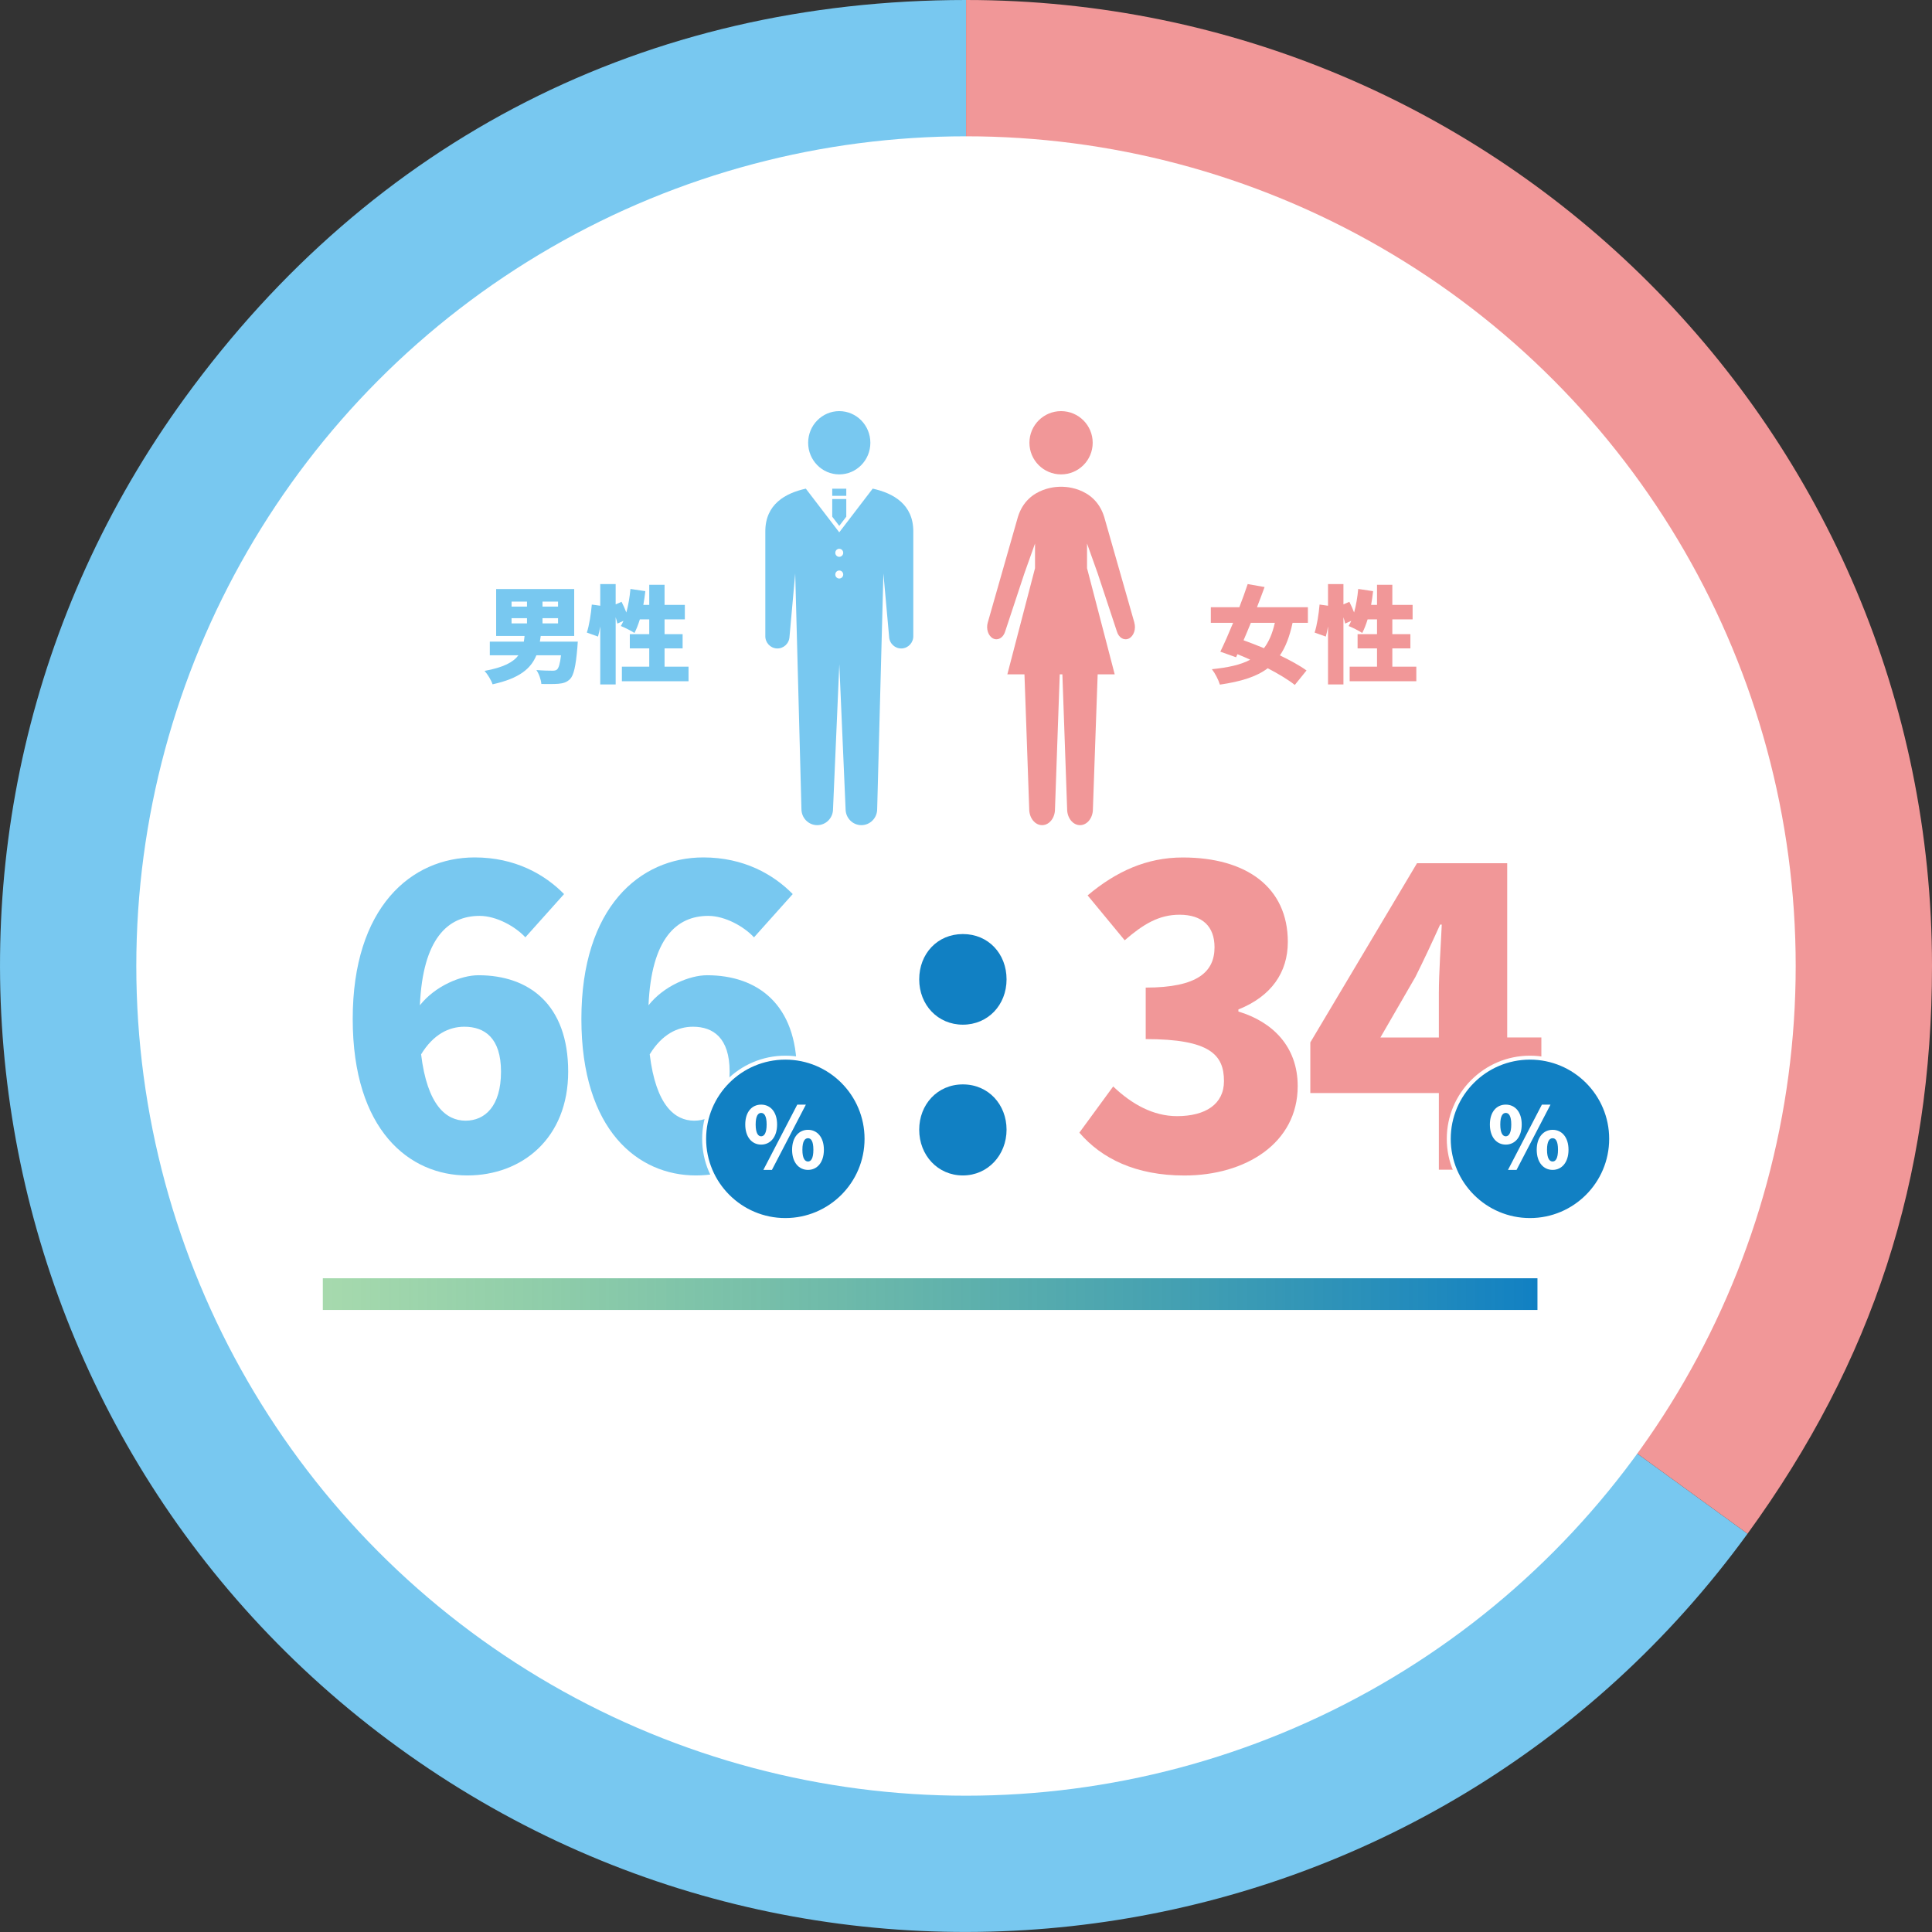 <?xml version="1.0" encoding="UTF-8"?>
<svg id="_レイヤー_1" data-name="レイヤー 1" xmlns="http://www.w3.org/2000/svg" xmlns:xlink="http://www.w3.org/1999/xlink" version="1.1" viewBox="0 0 365.84 365.84">
  <rect x="0" y="0" width="365.84" height="365.84" fill="#333333" stroke="none"/>
  <defs>
    <style>
      .cls-1 {
        fill: #f19798;
      }

      .cls-1, .cls-2, .cls-3, .cls-4, .cls-5 {
        stroke-width: 0px;
      }

      .cls-2 {
        fill: #78c8f0;
      }

      .cls-3 {
        fill: url(#_名称未設定グラデーション_3);
      }

      .cls-4 {
        fill: #1180c3;
      }

      .cls-5 {
        fill: #fff;
      }
    </style>
    <linearGradient id="_名称未設定グラデーション_3" data-name="名称未設定グラデーション 3" x1="61.13" y1="245.05" x2="291.13" y2="245.05" gradientUnits="userSpaceOnUse">
      <stop offset="0" stop-color="#4db45c" stop-opacity=".5"/>
      <stop offset="1" stop-color="#1180c3"/>
    </linearGradient>
  </defs>
  <g>
    <g>
      <path class="cls-2" d="M182.93,182.91l147.98,107.51c-59.38,81.73-173.77,99.84-255.49,40.47C-6.31,271.51-24.43,157.13,34.95,75.4,70.57,26.36,122.31,0,182.93,0v182.91Z"/>
      <path class="cls-1" d="M182.93,182.91V0c101.02,0,182.91,81.89,182.91,182.91,0,40.41-11.18,74.82-34.93,107.51l-147.98-107.51Z"/>
    </g>
    <circle class="cls-5" cx="182.92" cy="182.92" r="157.11"/>
  </g>
  <g>
    <rect class="cls-3" x="61.13" y="242.05" width="230" height="6"/>
    <g>
      <path class="cls-2" d="M99.48,177.49c-1.87-2.03-5.46-4.06-8.66-4.06-6.01,0-10.76,4.29-11.31,16.93,2.89-3.67,7.8-5.69,11.08-5.69,9.67,0,17,5.62,17,18.25s-8.74,19.66-19.11,19.66c-10.92,0-21.69-8.5-21.69-29.64s11.08-30.58,23.09-30.58c7.64,0,13.26,3.2,16.93,6.94l-7.33,8.19ZM94.87,202.92c0-6.4-3.12-8.5-6.94-8.5-2.89,0-5.85,1.4-8.19,5.23,1.17,9.67,4.76,12.56,8.42,12.56s6.71-2.73,6.71-9.28Z"/>
      <path class="cls-2" d="M142.77,177.49c-1.87-2.03-5.46-4.06-8.66-4.06-6.01,0-10.76,4.29-11.31,16.93,2.89-3.67,7.8-5.69,11.08-5.69,9.67,0,17,5.62,17,18.25s-8.74,19.66-19.11,19.66c-10.92,0-21.68-8.5-21.68-29.64s11.08-30.58,23.09-30.58c7.64,0,13.26,3.2,16.93,6.94l-7.33,8.19ZM138.16,202.92c0-6.4-3.12-8.5-6.94-8.5-2.89,0-5.85,1.4-8.19,5.23,1.17,9.67,4.76,12.56,8.42,12.56s6.71-2.73,6.71-9.28Z"/>
      <path class="cls-4" d="M174.06,185.45c0-4.84,3.43-8.58,8.27-8.58s8.27,3.74,8.27,8.58-3.51,8.58-8.27,8.58-8.27-3.74-8.27-8.58ZM174.06,213.92c0-4.76,3.43-8.58,8.27-8.58s8.27,3.82,8.27,8.58-3.51,8.66-8.27,8.66-8.27-3.82-8.27-8.66Z"/>
      <path class="cls-1" d="M204.39,214.47l6.4-8.74c3.51,3.35,7.57,5.62,12.09,5.62,5.38,0,8.89-2.26,8.89-6.63,0-4.99-2.65-7.96-14.82-7.96v-9.75c9.91,0,13.03-3.04,13.03-7.64,0-3.98-2.34-6.16-6.63-6.16-3.9,0-6.86,1.79-10.38,4.84l-7.02-8.5c5.38-4.52,11.15-7.18,18.02-7.18,12.01,0,19.89,5.62,19.89,15.99,0,5.77-3.12,10.3-9.36,12.79v.39c6.47,1.95,11.23,6.63,11.23,14.12,0,10.84-9.91,16.93-21.45,16.93-9.2,0-15.68-3.2-19.89-8.11Z"/>
      <path class="cls-1" d="M291.88,206.98h-6.47v14.51h-12.95v-14.51h-24.34v-9.59l20.2-33.93h17.08v32.99h6.47v10.53ZM272.46,196.45v-8.5c0-3.67.39-9.2.55-12.87h-.31c-1.48,3.28-3.04,6.63-4.68,9.91l-6.63,11.47h11.08Z"/>
    </g>
    <g>
      <g>
        <path class="cls-4" d="M289.71,231.03c-8.48,0-15.38-6.9-15.38-15.38s6.9-15.38,15.38-15.38,15.38,6.9,15.38,15.38-6.9,15.38-15.38,15.38Z"/>
        <path class="cls-5" d="M289.71,200.65c8.28,0,15,6.72,15,15s-6.72,15-15,15-15-6.72-15-15,6.72-15,15-15M289.71,199.9c-8.68,0-15.75,7.07-15.75,15.75s7.07,15.75,15.75,15.75,15.75-7.07,15.75-15.75-7.07-15.75-15.75-15.75h0Z"/>
      </g>
      <path class="cls-5" d="M282.12,212.93c0-2.38,1.26-3.76,3.01-3.76s3.02,1.38,3.02,3.76-1.28,3.81-3.02,3.81-3.01-1.42-3.01-3.81ZM286.17,212.93c0-1.67-.48-2.19-1.04-2.19s-1.04.53-1.04,2.19.48,2.24,1.04,2.24,1.04-.58,1.04-2.24ZM291.97,209.17h1.63l-6.43,12.36h-1.62l6.42-12.36ZM290.99,217.72c0-2.38,1.28-3.78,3.01-3.78s3.01,1.39,3.01,3.78-1.28,3.81-3.01,3.81-3.01-1.42-3.01-3.81ZM295.02,217.72c0-1.68-.46-2.19-1.02-2.19s-1.06.51-1.06,2.19.5,2.22,1.06,2.22,1.02-.56,1.02-2.22Z"/>
    </g>
    <g>
      <g>
        <path class="cls-4" d="M148.71,231.03c-8.48,0-15.38-6.9-15.38-15.38s6.9-15.38,15.38-15.38,15.38,6.9,15.38,15.38-6.9,15.38-15.38,15.38Z"/>
        <path class="cls-5" d="M148.71,200.65c8.28,0,15,6.72,15,15s-6.72,15-15,15-15-6.72-15-15,6.72-15,15-15M148.71,199.9c-8.68,0-15.75,7.07-15.75,15.75s7.07,15.75,15.75,15.75,15.75-7.07,15.75-15.75-7.07-15.75-15.75-15.75h0Z"/>
      </g>
      <path class="cls-5" d="M141.12,212.93c0-2.38,1.26-3.76,3.01-3.76s3.02,1.38,3.02,3.76-1.28,3.81-3.02,3.81-3.01-1.42-3.01-3.81ZM145.17,212.93c0-1.67-.48-2.19-1.04-2.19s-1.04.53-1.04,2.19.48,2.24,1.04,2.24,1.04-.58,1.04-2.24ZM150.97,209.17h1.63l-6.43,12.36h-1.62l6.42-12.36ZM149.99,217.72c0-2.38,1.28-3.78,3.01-3.78s3.01,1.39,3.01,3.78-1.28,3.81-3.01,3.81-3.01-1.42-3.01-3.81ZM154.02,217.72c0-1.68-.46-2.19-1.02-2.19s-1.06.51-1.06,2.19.5,2.22,1.06,2.22,1.02-.56,1.02-2.22Z"/>
    </g>
  </g>
  <g>
    <g>
      <path class="cls-1" d="M197.33,121.53c-1.88,0-3.41,1.9-3.41,4.25l.42,11.76.55,15.67c0,1.68,1.09,3.04,2.44,3.04s2.44-1.36,2.44-3.04l.55-15.67.42-11.76c0-2.35-1.53-4.25-3.41-4.25Z"/>
      <path class="cls-1" d="M204.51,121.53c-1.88,0-3.41,1.9-3.41,4.25l.42,11.76.55,15.67c0,1.68,1.09,3.04,2.44,3.04s2.44-1.36,2.44-3.04l.55-15.67.42-11.76c0-2.35-1.53-4.25-3.41-4.25Z"/>
    </g>
    <g>
      <path class="cls-1" d="M206.91,83.84c0,3.31-2.68,5.99-5.99,5.99s-5.99-2.68-5.99-5.99,2.68-5.99,5.99-5.99,5.99,2.68,5.99,5.99Z"/>
      <path class="cls-1" d="M214.8,117.89l-5.7-19.97c-1.83-6.03-8.18-5.75-8.18-5.75,0,0-6.35-.28-8.18,5.75l-5.7,19.97c-.35,1.2.1,2.55,1.01,3.01.91.46,1.94-.14,2.29-1.34l3.65-11.03,2-5.61v4.67l-5.24,20.1h20.33l-5.24-20.1v-4.67l2,5.61,3.65,11.03c.35,1.2,1.37,1.8,2.29,1.34.91-.46,1.37-1.81,1.01-3.01Z"/>
    </g>
  </g>
  <g>
    <path class="cls-2" d="M164.81,83.84c0,3.31-2.64,5.99-5.89,5.99s-5.89-2.68-5.89-5.99,2.64-5.99,5.89-5.99,5.89,2.68,5.89,5.99Z"/>
    <g>
      <rect class="cls-2" x="157.59" y="92.54" width="2.66" height="1.35"/>
      <polygon class="cls-2" points="158.92 99.58 160.25 97.84 160.25 94.49 157.59 94.49 157.59 97.84 158.92 99.58"/>
      <path class="cls-2" d="M165.25,92.53l-6.33,8.27-6.33-8.27c-3.87.85-7.67,2.95-7.67,8.09v19.73c-.06,1.29.92,2.38,2.18,2.44,1.26.06,2.34-.93,2.4-2.22l1.08-11.98,1.18,44.62c0,1.68,1.34,3.04,2.99,3.04s2.99-1.36,2.99-3.04l1.19-27.43,1.19,27.43c0,1.68,1.34,3.04,2.99,3.04s2.99-1.36,2.99-3.04l1.18-44.62,1.08,11.98c.06,1.29,1.13,2.28,2.4,2.22,1.26-.06,2.24-1.15,2.18-2.44v-19.73c0-5.13-3.79-7.23-7.67-8.09ZM158.92,109.55c-.41,0-.75-.34-.75-.76s.33-.76.75-.76.75.34.75.76-.34.76-.75.76ZM158.92,105.44c-.41,0-.75-.34-.75-.76s.33-.76.75-.76.75.34.75.76-.34.76-.75.76Z"/>
    </g>
  </g>
  <g>
    <path class="cls-2" d="M109.41,121.5s-.04.74-.08,1.1c-.3,3.6-.7,5.28-1.38,5.98-.62.62-1.3.82-2.22.9-.74.06-1.96.06-3.22.04-.06-.8-.44-1.92-.94-2.64,1.18.1,2.44.12,3,.12.4,0,.66-.02.9-.22.32-.26.58-1.1.76-2.7h-4.66c-1.02,2.5-3.18,4.38-8.3,5.5-.24-.76-.94-1.92-1.52-2.54,3.62-.66,5.46-1.66,6.42-2.96h-5.42v-2.58h6.44c.06-.34.1-.7.14-1.08h-5.38v-8.88h14.78v8.88h-6.34c-.06.36-.1.72-.16,1.08h7.18ZM96.87,114.86h2.92v-.94h-2.92v.94ZM96.87,118.04h2.92v-.98h-2.92v.98ZM105.67,113.92h-2.94v.94h2.94v-.94ZM105.67,117.06h-2.94v.98h2.94v-.98Z"/>
    <path class="cls-2" d="M130.38,126.24v2.76h-12.62v-2.76h5.18v-3.46h-3.68v-2.7h3.68v-2.8h-1.78c-.3.98-.64,1.86-1.02,2.58-.58-.4-1.88-1.04-2.58-1.32.18-.3.34-.62.5-.98l-1.16.52c-.06-.34-.18-.74-.32-1.2v12.72h-2.92v-10.98c-.12.7-.26,1.36-.42,1.92l-2.12-.76c.46-1.36.8-3.62.94-5.3l1.6.22v-4.1h2.92v3.84l1.12-.48c.32.62.64,1.34.9,2.02.38-1.36.64-2.92.78-4.46l2.82.42c-.1.88-.22,1.76-.38,2.6h1.12v-3.8h2.9v3.8h3.84v2.74h-3.84v2.8h3.42v2.7h-3.42v3.46h4.54Z"/>
  </g>
  <g>
    <path class="cls-1" d="M244.76,117.94c-.56,2.58-1.32,4.6-2.4,6.16,1.98.96,3.78,1.94,5.04,2.86l-2.22,2.74c-1.22-.98-3.06-2.08-5.12-3.16-2.18,1.64-5.12,2.52-9.06,3.1-.28-.92-.92-2.16-1.52-2.92,3.08-.32,5.44-.82,7.26-1.8-.8-.38-1.62-.72-2.42-1.04l-.26.58-2.98-1.06c.74-1.5,1.58-3.42,2.42-5.46h-4.22v-2.96h5.4c.58-1.5,1.12-3,1.58-4.38l3.2.56c-.44,1.22-.94,2.52-1.44,3.82h9.64v2.96h-2.9ZM236.86,117.94c-.46,1.14-.94,2.26-1.38,3.3,1.2.44,2.52.94,3.86,1.5.92-1.2,1.6-2.76,2.06-4.8h-4.54Z"/>
    <path class="cls-1" d="M268.19,126.24v2.76h-12.62v-2.76h5.18v-3.46h-3.68v-2.7h3.68v-2.8h-1.78c-.3.98-.64,1.86-1.02,2.58-.58-.4-1.88-1.04-2.58-1.32.18-.3.34-.62.5-.98l-1.16.52c-.06-.34-.18-.74-.32-1.2v12.72h-2.92v-10.98c-.12.7-.26,1.36-.42,1.92l-2.12-.76c.46-1.36.8-3.62.94-5.3l1.6.22v-4.1h2.92v3.84l1.12-.48c.32.62.64,1.34.9,2.02.38-1.36.64-2.92.78-4.46l2.82.42c-.1.88-.22,1.76-.38,2.6h1.12v-3.8h2.9v3.8h3.84v2.74h-3.84v2.8h3.42v2.7h-3.42v3.46h4.54Z"/>
  </g>
</svg>